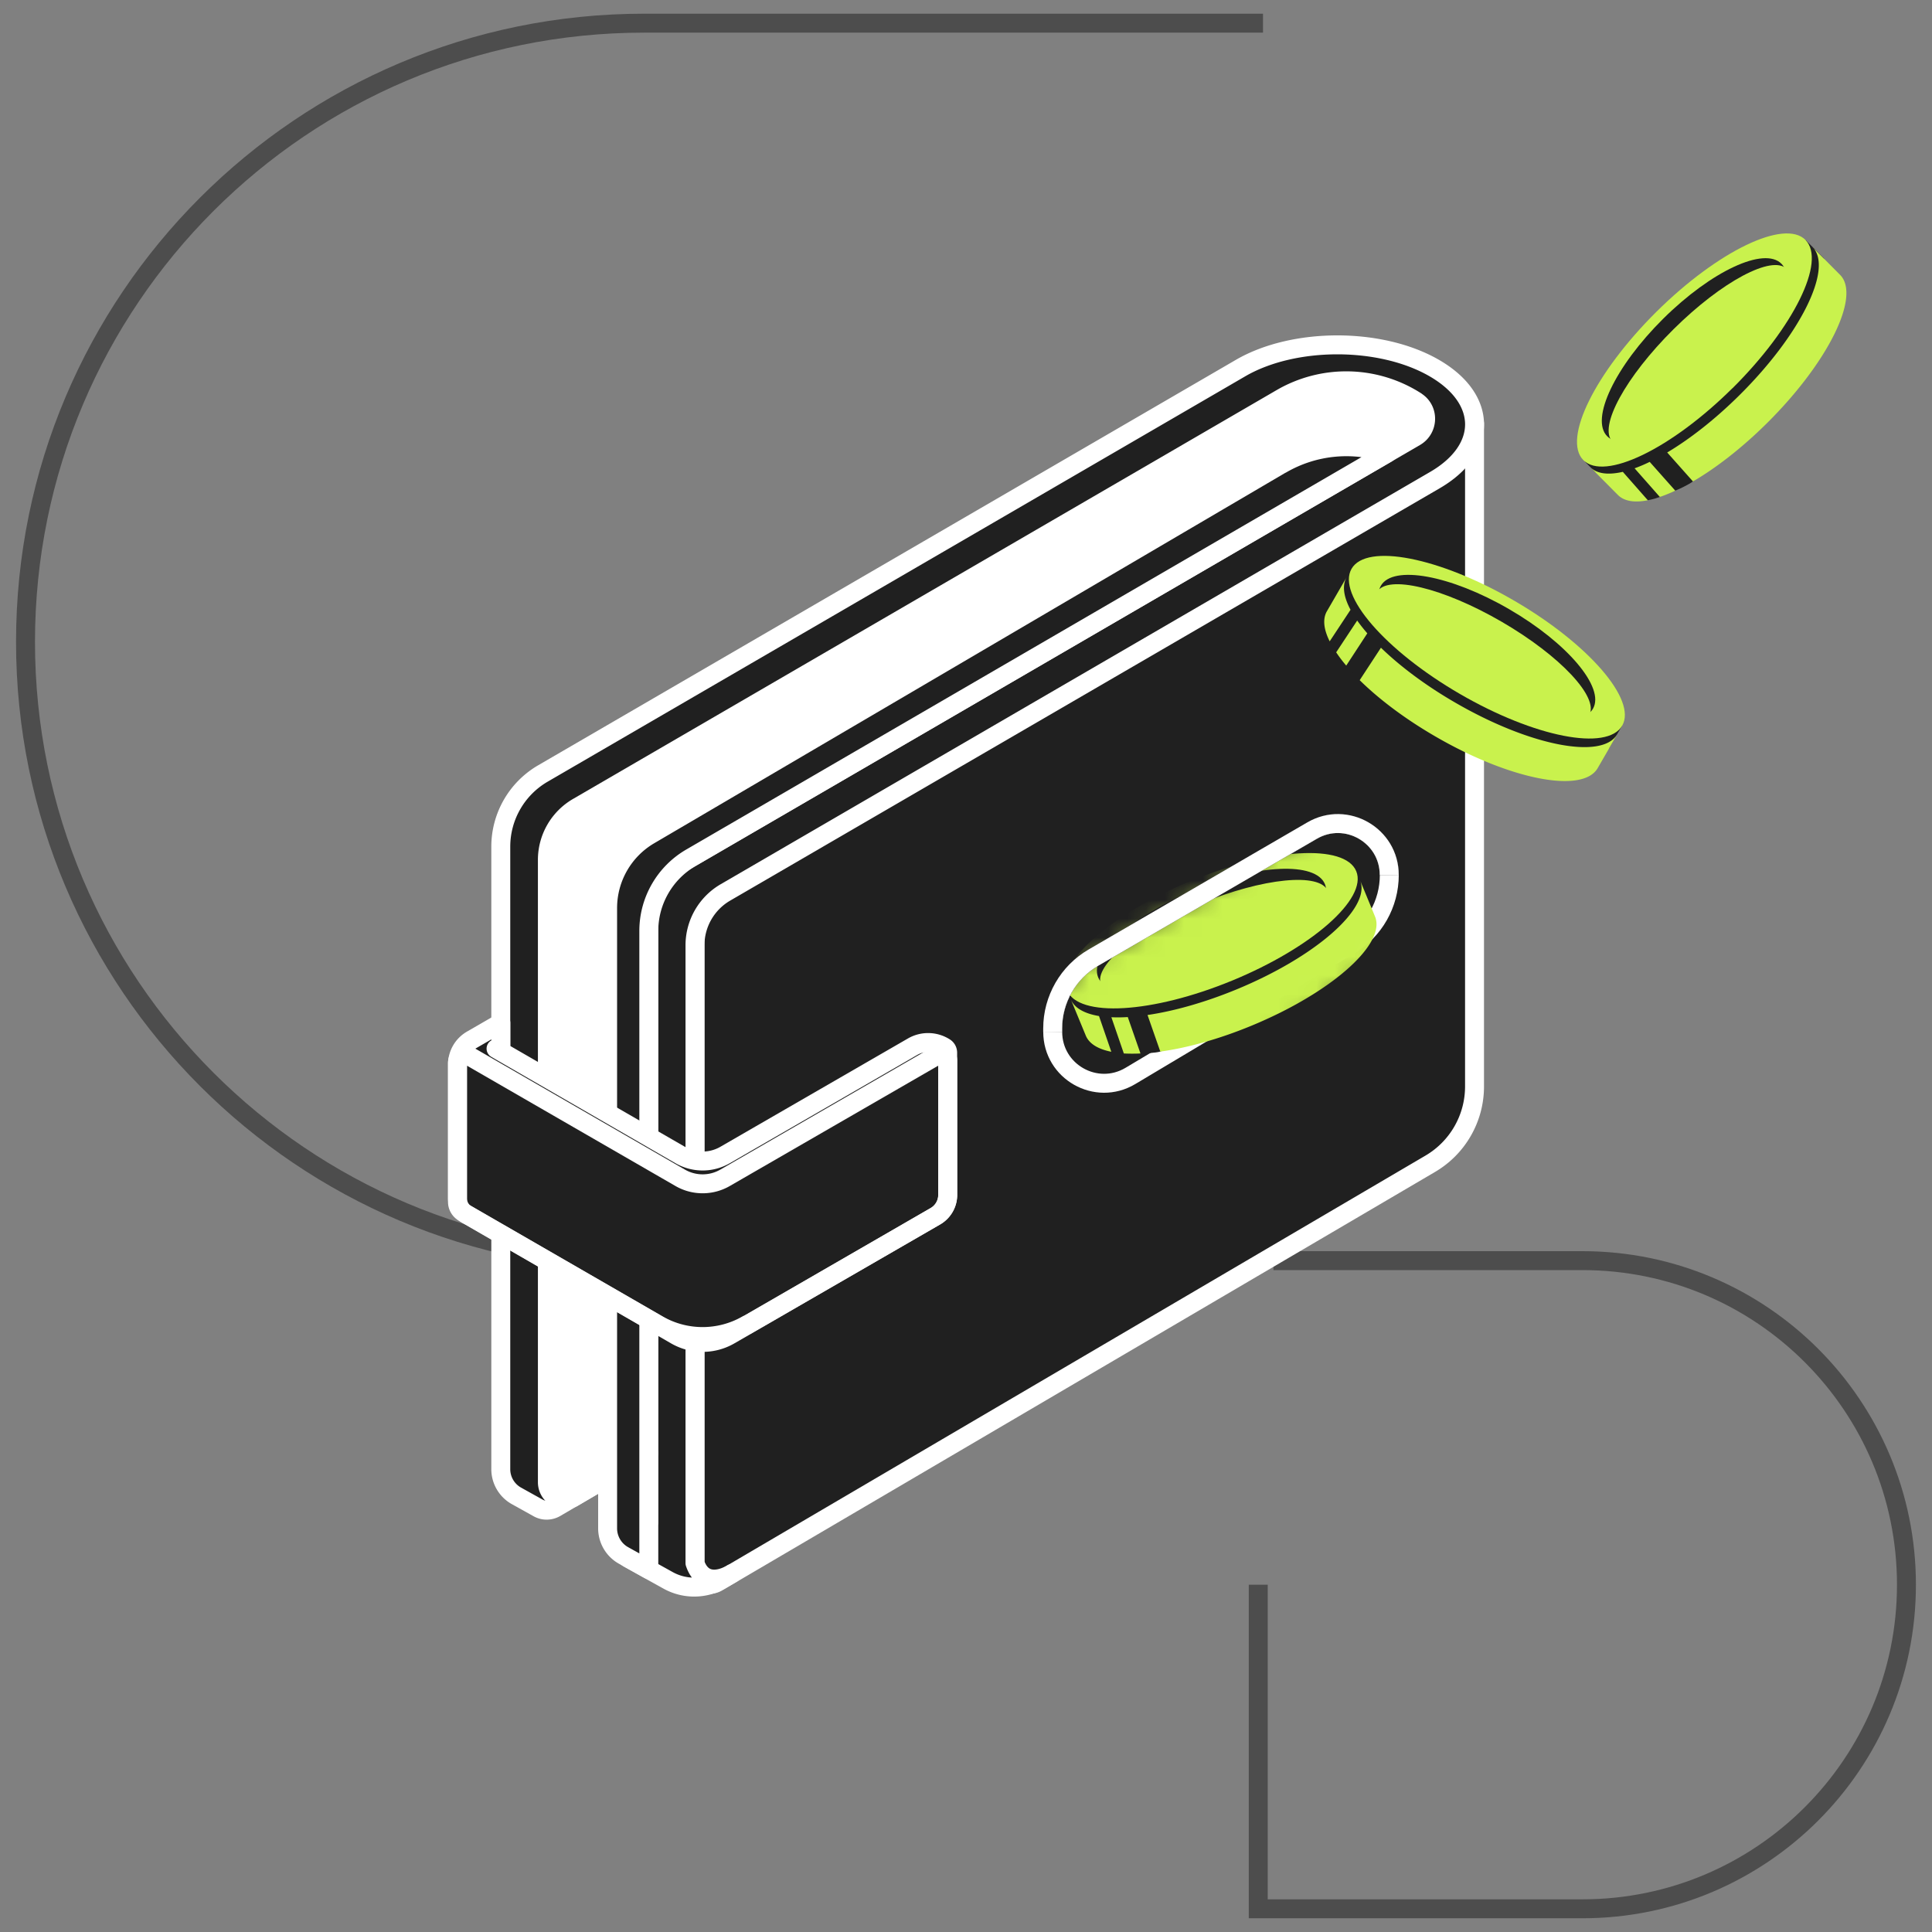 <svg xmlns="http://www.w3.org/2000/svg" fill="none" viewBox="0 0 102 102" class="mb-4 size-20"><rect x="0" y="0" width="102" height="102" fill="#808080" stroke="none"/><path stroke="#4D4D4D" d="M66.43 83.665v17.11h17.111c9.449 0 17.11-7.661 17.11-17.11s-7.661-17.11-17.11-17.11h-16.31M66.68 1.223H34.013c-18.044 0-32.666 14.622-32.666 32.666 0 18.039 14.627 32.666 32.666 32.666H66.68"></path><path fill="#202020" stroke="#fff" stroke-linejoin="round" d="M77.848 22.355v35.01a4.73 4.73 0 0 1-2.33 4.072l-37.65 22.1a.78.78 0 0 1-1.177-.675V48.05z"></path><path fill="#202020" stroke="#fff" stroke-linejoin="round" d="M75.719 19.43c-2.83-1.633-7.413-1.628-10.219 0L28.663 40.836a4.47 4.47 0 0 0-2.224 3.863v32.87c0 .58.317 1.121.824 1.404l1.152.641c.283.159.63.154.913-.01l4.916-2.885v3.655l-1.048.615a.749.749 0 0 0 .015 1.301l2.056 1.142a2.84 2.84 0 0 0 2.825-.034l.477-.278c-.298.163-1.44.7-1.877-.596V49.907c0-1.147.61-2.21 1.604-2.79l37.457-21.768c2.806-1.629 2.796-4.285-.034-5.919ZM38.57 83.12c.044-.024.074-.044.074-.044z"></path><path fill="#fff" stroke="#fff" stroke-linecap="round" stroke-linejoin="round" d="M74.764 21.188a6.82 6.82 0 0 0-7.116-.159L30.503 42.613a3.22 3.22 0 0 0-1.604 2.79v32.85a.92.92 0 0 0 1.386.795l3.962-2.323V46.58L74.72 23.06c.705-.413.735-1.43.044-1.868z"></path><path fill="#202020" stroke="#fff" stroke-linejoin="round" d="M67.65 24.506 34.284 44.089a4.47 4.47 0 0 0-2.205 3.853v32.745c0 .596.323 1.147.844 1.435l1.331.74V49.148c0-1.594.85-3.063 2.224-3.863L73.226 23.93a6.83 6.83 0 0 0-5.566.576z"></path><path fill="#202020" stroke="#fff" stroke-linejoin="round" d="m39.456 69.941 9.926-5.73c.402-.233.65-.66.65-1.127v-7.502c0-.12-.06-.229-.159-.288a1.63 1.63 0 0 0-1.688-.035l-9.905 5.72a2.37 2.37 0 0 1-2.369 0l-9.469-5.467-.253-.149.253-.149v-1.206l-1.539.889a1.5 1.5 0 0 0-.75 1.296v7.264c0 .228.125.442.323.556L34.73 69.93a4.73 4.73 0 0 0 4.727 0z"></path><path stroke="#fff" stroke-linejoin="round" d="M35.683 70.493a2.84 2.84 0 0 0 2.835 0l10.869-6.281c.402-.233.65-.66.65-1.127v-7.096a.344.344 0 0 0-.516-.297l-11.241 6.49a2.37 2.37 0 0 1-2.369 0l-11.142-6.43a.41.41 0 0 0-.616.357v7.16c0 .352.19.68.492.854z"></path><path fill="#202020" fill-rule="evenodd" d="m71.31 30.121-.393.666-.715 3.073s.105.263.338.576c.094.13.377-.045.442.045.07.099-.04.476.09.655.103.15.52.63.714.765.73.521 11.068 4.662 11.068 4.662l2.095-1.057.69-1.197-2.502.233-10.65-5.839-1.182-2.592z" clip-rule="evenodd"></path><path fill="#C9F24D" fill-rule="evenodd" d="M77.072 36.635c3.947 2.289 7.78 3.038 8.57 1.678s-1.773-4.32-5.715-6.609-7.78-3.038-8.57-1.678 1.772 4.32 5.715 6.609" clip-rule="evenodd"></path><path fill="#202020" fill-rule="evenodd" d="M77.655 35.438c3.093 1.792 5.799 3.093 6.445 1.98.645-1.111-1.341-3.47-4.434-5.262-3.094-1.793-6.123-2.344-6.763-1.232-.646 1.112 1.663 2.726 4.752 4.519z" clip-rule="evenodd"></path><path fill="#C9F24D" d="M83.902 37.753c.538-.928-1.533-3.135-4.625-4.93s-6.037-2.498-6.575-1.57c-.538.927 1.533 3.134 4.626 4.929 3.092 1.795 6.036 2.498 6.574 1.57"></path><path fill="#C9F24D" fill-rule="evenodd" d="M85.36 38.8c-.834 1.315-4.638.555-8.545-1.714-1.56-.903-2.905-1.916-3.908-2.89l-1.122 1.714c1.013.998 2.388 2.04 3.992 2.969 3.942 2.289 7.78 3.038 8.57 1.678l1.018-1.758zm-13.71-6.043q.233.329.537.68l-1.112 1.703a7 7 0 0 1-.531-.7l1.112-1.683zm-.347-.561c-.367-.686-.456-1.286-.208-1.723l-1.023 1.767-.015.025c-.238.407-.174.963.144 1.594l1.102-1.668z" clip-rule="evenodd"></path><path fill="#202020" fill-rule="evenodd" d="m83.67 24.366.542.551 2.78 1.49s.284-.035.646-.174c.15-.06.055-.377.159-.417.114-.045.452.159.655.084.17-.06.745-.337.929-.486.695-.571 7.388-9.469 7.388-9.469l-.472-2.299-.973-.978-.427 2.473-8.416 8.758-2.81.462z" clip-rule="evenodd"></path><path fill="#C9F24D" fill-rule="evenodd" d="M91.462 20.502c3.237-3.212 4.965-6.718 3.858-7.835s-4.633.586-7.87 3.794c-3.237 3.212-4.965 6.718-3.858 7.83 1.107 1.117 4.633-.586 7.87-3.794z" clip-rule="evenodd"></path><path fill="#202020" fill-rule="evenodd" d="M90.46 19.628c2.537-2.517 4.498-4.791 3.59-5.705-.91-.914-3.7.387-6.242 2.905-2.537 2.517-3.863 5.298-2.954 6.206.909.914 3.064-.893 5.6-3.41z" clip-rule="evenodd"></path><path fill="#C9F24D" d="M91.093 20.134c2.54-2.517 3.987-5.175 3.232-5.936s-3.425.661-5.965 3.178-3.987 5.175-3.233 5.937c.755.761 3.426-.662 5.966-3.179"></path><path fill="#C9F24D" fill-rule="evenodd" d="M95.716 13.065c1.053 1.146-.675 4.622-3.888 7.805-1.281 1.27-2.607 2.304-3.808 3.019l1.36 1.529c1.232-.72 2.592-1.773 3.908-3.078 3.237-3.213 4.965-6.718 3.858-7.83l-1.43-1.44zm-9.414 11.658c.253-.09.521-.204.794-.338l1.35 1.52a8 8 0 0 1-.814.332l-1.335-1.514zm-.63.189c-.76.173-1.361.109-1.714-.249l1.44 1.45.02.02c.333.333.884.417 1.579.278l-1.32-1.5z" clip-rule="evenodd"></path><path stroke="#fff" stroke-linejoin="round" d="m71.238 49.908-11.56 6.897c-1.807 1.077-4.1-.223-4.1-2.329v-.178c0-1.54.819-2.965 2.15-3.74l11.543-6.707c1.808-1.053 4.077.253 4.077 2.343 0 1.525-.8 2.935-2.11 3.714Z"></path><mask id="Wallet_svg__a" width="21" height="16" x="55" y="43" maskUnits="userSpaceOnUse" style="mask-type:luminance"><path fill="#fff" d="M73.218 45.367c-.502-1.584-2.393-2.423-3.952-1.52L57.72 50.557a4.33 4.33 0 0 0-2.15 3.739v.178c0 1.584 1.301 2.716 2.716 2.716l3.983 1.336 13.485-9.91-2.537-3.253z"></path></mask><g mask="url(#Wallet_svg__a)"><path fill="#202020" fill-rule="evenodd" d="m56.378 52.376.288.715 2.006 2.438s.273.079.66.084c.164 0 .194-.328.308-.323.12 0 .353.318.571.328.179.005.815-.03 1.043-.1.859-.263 10.437-5.943 10.437-5.943l.437-2.309-.526-1.276-1.336 2.125-11.117 4.896-2.77-.64z" clip-rule="evenodd"></path><path fill="#C9F24D" fill-rule="evenodd" d="M65.053 51.77c4.216-1.739 7.15-4.32 6.55-5.775-.602-1.455-4.51-1.227-8.725.511-4.215 1.733-7.15 4.32-6.549 5.775.6 1.455 4.509 1.226 8.724-.512" clip-rule="evenodd"></path><path fill="#202020" fill-rule="evenodd" d="M64.458 50.583c3.306-1.36 5.983-2.716 5.491-3.907-.491-1.187-3.57-1.053-6.877.307-3.307 1.361-5.586 3.427-5.094 4.618.491 1.192 3.173.343 6.48-1.018" clip-rule="evenodd"></path><path fill="#C9F24D" d="M64.853 51.297c3.307-1.36 5.657-3.266 5.25-4.258-.408-.991-3.42-.693-6.727.667s-5.658 3.266-5.25 4.258c.408.991 3.42.693 6.727-.667"></path><path fill="#C9F24D" fill-rule="evenodd" d="M71.82 46.512c.537 1.46-2.383 4.017-6.564 5.735-1.668.685-3.287 1.137-4.672 1.34l.675 1.932c1.41-.194 3.074-.65 4.787-1.356 4.215-1.733 7.15-4.32 6.549-5.774zm-13.143 7.194c.269.01.561.01.864-.01l.67 1.922a9 9 0 0 1-.878 0l-.656-1.907zm-.655-.064c-.77-.13-1.301-.422-1.49-.884l.78 1.887.01.025c.179.437.655.72 1.35.859z" clip-rule="evenodd"></path><path stroke="#202020" d="M55.571 54.478V54.3c0-1.54.82-2.965 2.15-3.74l11.545-6.707c1.807-1.053 4.076.253 4.076 2.343"></path><path stroke="#fff" stroke-linejoin="round" d="M55.571 54.478V54.3c0-1.54.82-2.965 2.15-3.74l11.545-6.707c1.807-1.053 4.076.253 4.076 2.343"></path></g></svg>
